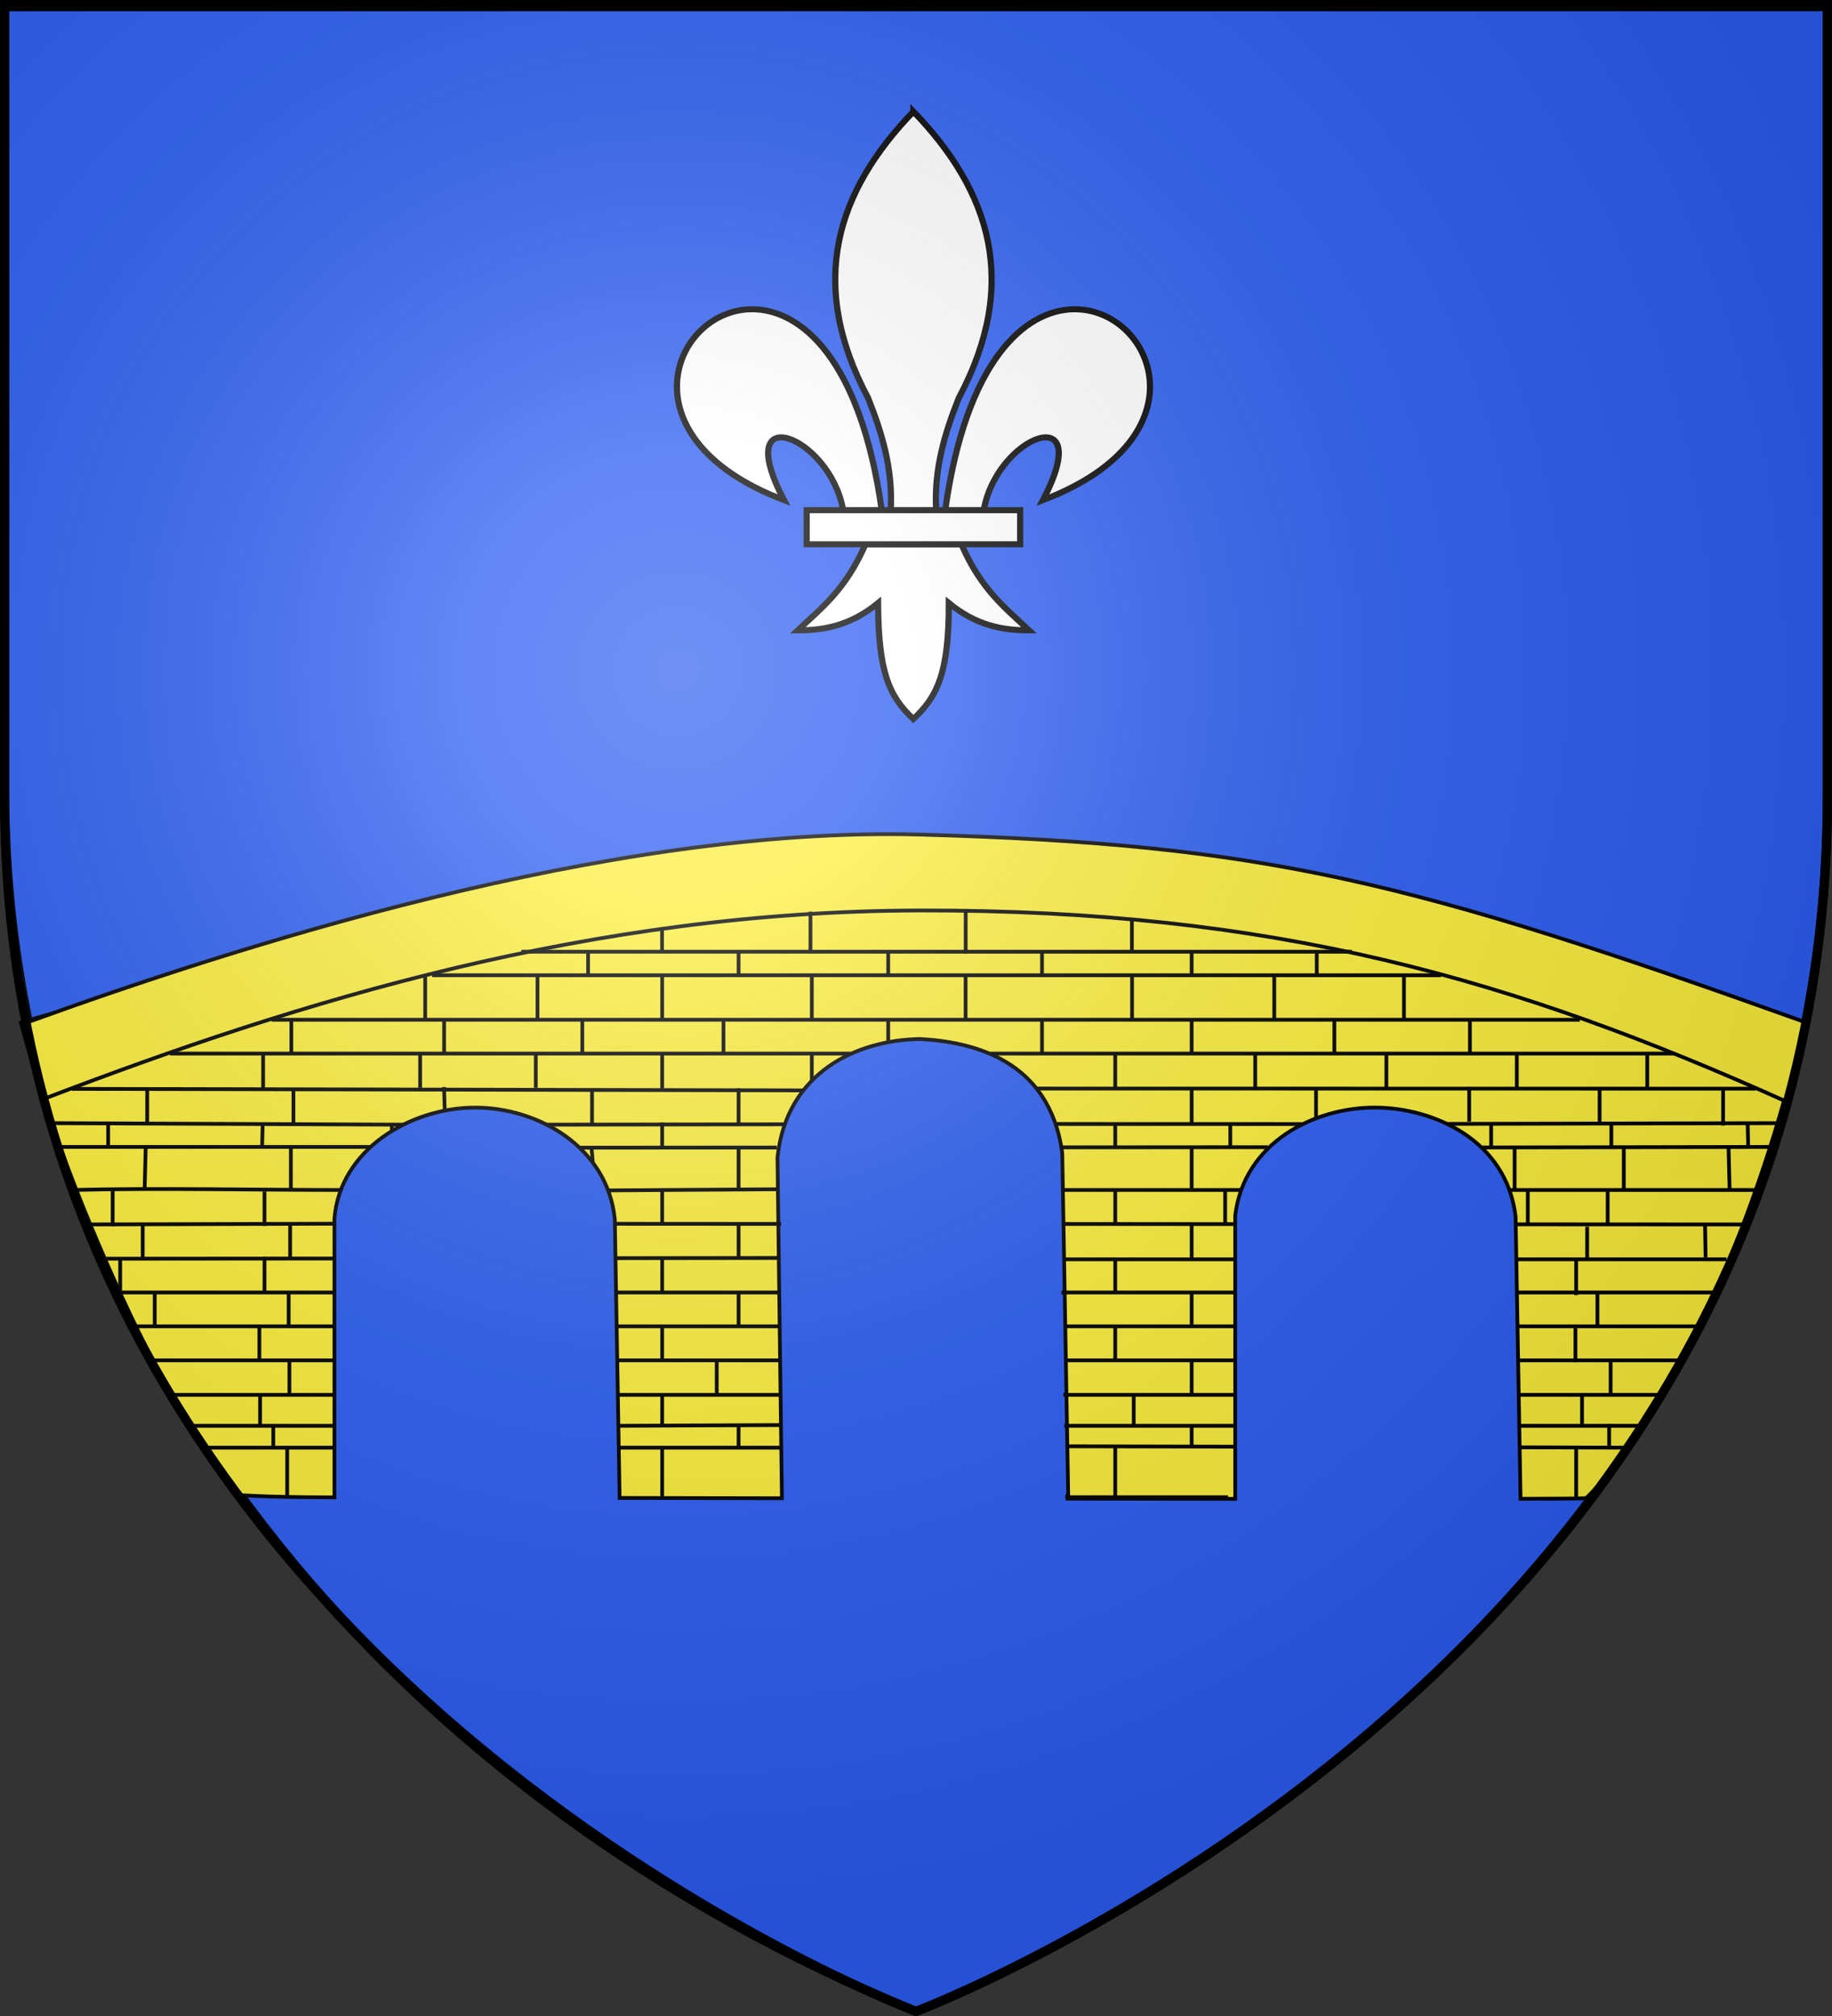 <svg xmlns="http://www.w3.org/2000/svg" xmlns:xlink="http://www.w3.org/1999/xlink" width="600" height="660" version="1.0"><rect width="100%" height="100%" fill="#333333" stroke="none"/><desc>Flag of Canton of Valais (Wallis)</desc><defs><radialGradient xlink:href="#b" id="d" cx="221.445" cy="226.331" r="300" fx="221.445" fy="226.331" gradientTransform="matrix(1.353 0 0 1.349 -77.63 -85.747)" gradientUnits="userSpaceOnUse"/><linearGradient id="b"><stop offset="0" style="stop-color:white;stop-opacity:.314"/><stop offset=".19" style="stop-color:white;stop-opacity:.251"/><stop offset=".6" style="stop-color:#6b6b6b;stop-opacity:.125"/><stop offset="1" style="stop-color:black;stop-opacity:.125"/></linearGradient></defs><g style="display:inline"><path d="M300 658.5s298.5-112.436 298.5-398.182V1.5H1.5v258.818C2.622 442.472 132.3 590.168 300 658.5z" style="fill:#2b5df2;fill-opacity:1;fill-rule:evenodd;stroke:#000;stroke-width:3;stroke-linecap:butt;stroke-linejoin:miter;stroke-miterlimit:4;stroke-opacity:1;stroke-dasharray:none"/><g style="display:inline;stroke:#000;stroke-opacity:1;stroke-width:.844;stroke-miterlimit:4;stroke-dasharray:none;fill:#fff"><path d="M29.739 62.946c-2.69 6.35-6.016 8.922-9.244 12.043 3.619.016 7.225-.679 10.963-3.814.064 9.675 1.458 12.982 4.819 16.232 3.323-3.149 4.859-6.547 4.847-16.232 3.738 3.135 7.335 3.83 10.954 3.814-3.228-3.121-6.545-5.693-9.235-12.043z" style="fill:#fff;fill-opacity:1;fill-rule:evenodd;stroke:#000;stroke-width:.844;stroke-linecap:butt;stroke-linejoin:miter;stroke-miterlimit:4;stroke-opacity:1;stroke-dasharray:none" transform="matrix(2.398 0 0 2.339 212.134 30.949)"/><path d="M21.707 58.178h29.159v4.772H21.707z" style="fill:#fff;fill-opacity:1;fill-rule:nonzero;stroke:#000;stroke-width:.844;stroke-linecap:butt;stroke-linejoin:miter;stroke-miterlimit:4;stroke-opacity:1;stroke-dasharray:none;stroke-dashoffset:0;marker:none;visibility:visible;display:inline;overflow:visible" transform="matrix(2.398 0 0 2.339 212.134 30.949)"/><path d="M126.281 7.938C91.34 45.032 77.89 87.763 105.656 141.28c6.342 16.259 11.339 33.045 10.313 52.25h20.625c-1.026-19.205 3.97-35.991 10.312-52.25 27.767-53.518 14.317-96.249-20.625-133.343z" style="fill:#fff;fill-opacity:1;fill-rule:evenodd;stroke:#000;stroke-width:2.809;stroke-linecap:butt;stroke-linejoin:miter;stroke-miterlimit:4;stroke-opacity:1;stroke-dasharray:none" transform="matrix(.721 0 0 .703 208.11 30.949)"/><path d="M52.25 100c-35.235.845-58.727 60.018 15.219 88.875-24.44-47.874 20.895-30.132 26.875 4.656h17.531c-9.68-70.66-37.052-94.073-59.625-93.531zM198.969 100c-22.302.418-48.765 24.284-58.25 93.531h17.5c5.98-34.788 51.346-52.53 26.906-4.656 74.894-29.227 49.821-89.549 13.844-88.875z" style="fill:#fff;fill-opacity:1;fill-rule:evenodd;stroke:#000;stroke-width:2.809;stroke-linecap:butt;stroke-linejoin:miter;stroke-miterlimit:4;stroke-opacity:1;stroke-dasharray:none" transform="matrix(.721 0 0 .703 208.11 30.949)"/></g><g style="display:inline"><path d="M347.62 158.633c-127.403-.259-275.163 42.249-359.634 66.49 20.06 75.93 66.167 166.435 86.336 186.812 1.402-.059 7.81.9 39.029.954V302.636c2.227-27.121 30.078-43.723 56.048-43.858 25.455-.11 53.224 15.716 56.074 44.171l1.575 90.016.353 20.143c20.533.044 43.075.085 64.882.125v-1.031l-1.758-133.704c3.609-33.844 31.924-46.469 57.045-46.836 20.554 1.128 51.757 7.84 56.835 45.13l2.378 135.41h-.257v1.187c22.554.028 45.797.08 67.035.094V301.48c3.466-28.745 31.418-42.717 55.762-42.717 23.488 0 52.7 12.826 56.36 43.03l1.992 111.659c35.032-.092 24.749-.274 26.592-.594 50.16-49.46 83.177-164.08 85.824-187.735-100.626-25.726-201.146-66.183-352.47-66.49z" style="fill:#fcef3c;fill-opacity:1;fill-rule:evenodd;stroke:#000;stroke-width:1.493;stroke-linecap:butt;stroke-linejoin:miter;stroke-miterlimit:4;stroke-opacity:1;stroke-dasharray:none;display:inline" transform="matrix(.819 0 0 .828 16.694 148.34)"/><path d="M-9.605 225.123c80.944-28.998 232.109-77.739 357.21-74.292 138.139 3.807 196.374 18.314 354.239 74.292-1.997 8.063-6.134 24.952-7.807 31.31-108.796-48.37-204.773-75.853-346.433-75.6-131.372.233-247.863 35.654-349.894 74.29-3.434-5.041-5.516-19.307-7.315-30z" style="fill:#fcef3c;fill-opacity:1;fill-rule:evenodd;stroke:#000;stroke-width:1.493;stroke-linecap:butt;stroke-linejoin:miter;stroke-miterlimit:4;stroke-opacity:1;stroke-dasharray:none" transform="matrix(.819 0 0 .828 16.694 148.34)"/><path d="M587.06 372.357h56.262m-238.442 0h68.775M586.766 358.705h64.102m-245.076 0h67.57M586.767 393.095l42.2.138m-223.312-.54 67.707.15M586.473 384.593h49.525m-230.762 0h68.712M405.614 412.822h65.1M586.18 345.257h72.598m-253.694 0h67.985M586.766 331.878h78.424m-261.113 0h69.87M586.473 318.766h83.6m-264.897 0h68.479M188.117 197.142H520.24M152.457 206.45H555.9M88.21 224.038h523.162M375.54 237.417h273.473m-601.415 0h272.277M394.17 251.243l287.534.046m-673.35.086 292.703.592M558.436 265.217l132.078-.29m-289.314.32 99.138.028m-302.558.244 95.657-.143m-292.221-.449 140.001.592M572.383 274.548l115.69-.218m-284.454.163 83.015-.059m-275.407.192 78.987-.06M3.657 274.33H127.78M582.914 291.354h99.364m-277.78 0h71.544m-253.621.164 68.38-.46m-282.262.296c32.001-.865 75.435 0 107.436 0M585.301 304.931l92.19.05m-273.045-.194 69.209.055m-247.916-.118 66.234.04m-278.551.218 99.82-.296M225.746 318.309l65.683-.083m-271.007.296 92.506-.07M226.333 331.878h64.804m-265.51 0h87.887M225.747 345.257h66.13m-258.926 0h80.563M226.333 358.705h65.394m-251.452 0h73.24M226.333 372.357h65.248m-243.983 0h65.33M226.626 384.593l65.06-.296m-234.323.296h55.272M227.212 393.233h64.328m-229.294 0h51.268M244.417 237.417v13.662M244.417 264.623v9.596M244.417 291.354v13.628M244.417 318.226v13.652M244.417 345.257v13.448M244.417 372.357v12.236M244.417 393.233v19.589M244.417 206.45v17.588M304.256 237.417v11.295M304.256 206.45v17.588M268.925 224.038v13.379M274.973 251.08v13.666M274.973 274.337v17.017M274.973 304.982v13.244M274.973 331.878v13.379M266.236 358.705v13.652M274.973 384.593v8.64M274.973 197.142v9.307M334.812 224.038v8.524M334.812 197.142v9.307M425.592 237.417v13.662M425.592 264.623v9.596M425.592 291.354v13.628M425.592 318.226v13.652M425.592 345.257v13.448M432.984 372.357v12.236M425.592 393.233v19.589M432.312 206.45v17.588M365.752 206.45v17.588M456.148 224.038v13.379M456.148 251.08v13.666M456.148 274.337v17.017M456.148 304.982v13.244M456.148 331.878v13.379M456.148 358.705v13.652M456.148 384.593v8.64M456.148 197.142v9.307M396.309 224.038v13.379M396.309 197.142v9.307" style="fill:#fcef3c;fill-opacity:1;stroke:#000;stroke-width:1.493;stroke-linecap:butt;stroke-linejoin:miter;stroke-miterlimit:4;stroke-opacity:1;stroke-dasharray:none" transform="matrix(.819 0 0 .828 16.694 148.34)"/><path d="M194.56 205.972v17.589M149.647 206.649v17.589M244.364 187.467v9.922M303.714 181.28v16.475M365.789 180.253v17.589M432.25 184.6v12.519M214.789 197.41v9.308M212.48 223.957v13.378M157.213 223.767v13.379M96.12 223.767v13.379M193.87 237.29v13.662M147.626 237.29v13.662M84.84 237.669v13.662M216.37 251.375v13.667M157.176 250.636l.293 9.373M96.958 251.523v13.667M136.224 264.948l.162 3.068M84.65 265.688l-.212 8.546M216.076 274.55c.196.82.553 4.88.587 5.917M95.932 274.403v17.017M85.383 291.925v13.627M95.639 304.837v13.245M85.383 317.798v13.652M95.053 332.135v13.379M83.331 344.821v13.448M95.346 359.215v13.652M83.624 372.349v12.235M88.9 384.797v8.64M94.467 392.635v19.589M506.182 196.902v9.308M489.185 206.074v17.589M541.053 206.666v17.589M513.214 224.45v13.379M567.426 224.45v13.379M481.567 237.917v13.662M534.02 237.325v13.663M586.18 237.917v13.662M638.34 237.621v13.662M505.888 251.227v11.866M567.133 250.636v13.666M619.293 251.82v13.666M471.603 265.392v9.596M575.924 265.392v9.596M623.982 265.392v9.596M585.301 274.698v17.017M628.963 274.698v17.017M469.552 291.48v13.628M590.576 291.48v13.628M622.517 291.185v13.627M614.312 305.872v13.245M609.916 319.277v13.652M618.414 331.84v13.378M609.623 346.005v13.448M623.689 358.328v13.652M612.26 371.757v12.236M623.103 383.91v8.639M609.916 393.226v19.59" style="fill:#fcef3c;fill-opacity:1;stroke:#000;stroke-width:1.493;stroke-linecap:butt;stroke-linejoin:miter;stroke-miterlimit:4;stroke-opacity:1;stroke-dasharray:none;display:inline" transform="matrix(.819 0 0 .828 16.694 148.34)"/></g><path d="m47.725 375.46-.348 13.576M36.9 389.266v12.184M46.74 400.96v11.315M39.36 412.276v11.315M50.677 423.1v11.315M48.217 356.793v11.141M35.424 367.767v7.662M564.33 356.301v12.185M566.125 375.778l.347 13.924M558.426 400.9l.174 10.793M572.377 367.797l.173 7.662" style="fill:#fcef3c;fill-opacity:1;stroke:#000;stroke-width:1.23;stroke-linecap:butt;stroke-linejoin:miter;stroke-miterlimit:4;stroke-opacity:1;stroke-dasharray:none;display:inline"/></g><path d="M300 658.5s298.5-112.32 298.5-397.772V2.176H1.5v258.552C1.5 546.18 300 658.5 300 658.5" style="opacity:1;fill:url(#d);fill-opacity:1;fill-rule:evenodd;stroke:none;stroke-width:1px;stroke-linecap:butt;stroke-linejoin:miter;stroke-opacity:1"/><path d="M300 658.5S1.5 546.18 1.5 260.728V2.176h597v258.552C598.5 546.18 300 658.5 300 658.5z" style="opacity:1;fill:none;fill-opacity:1;fill-rule:evenodd;stroke:#000;stroke-width:3;stroke-linecap:butt;stroke-linejoin:miter;stroke-miterlimit:4;stroke-dasharray:none;stroke-opacity:1"/></svg>